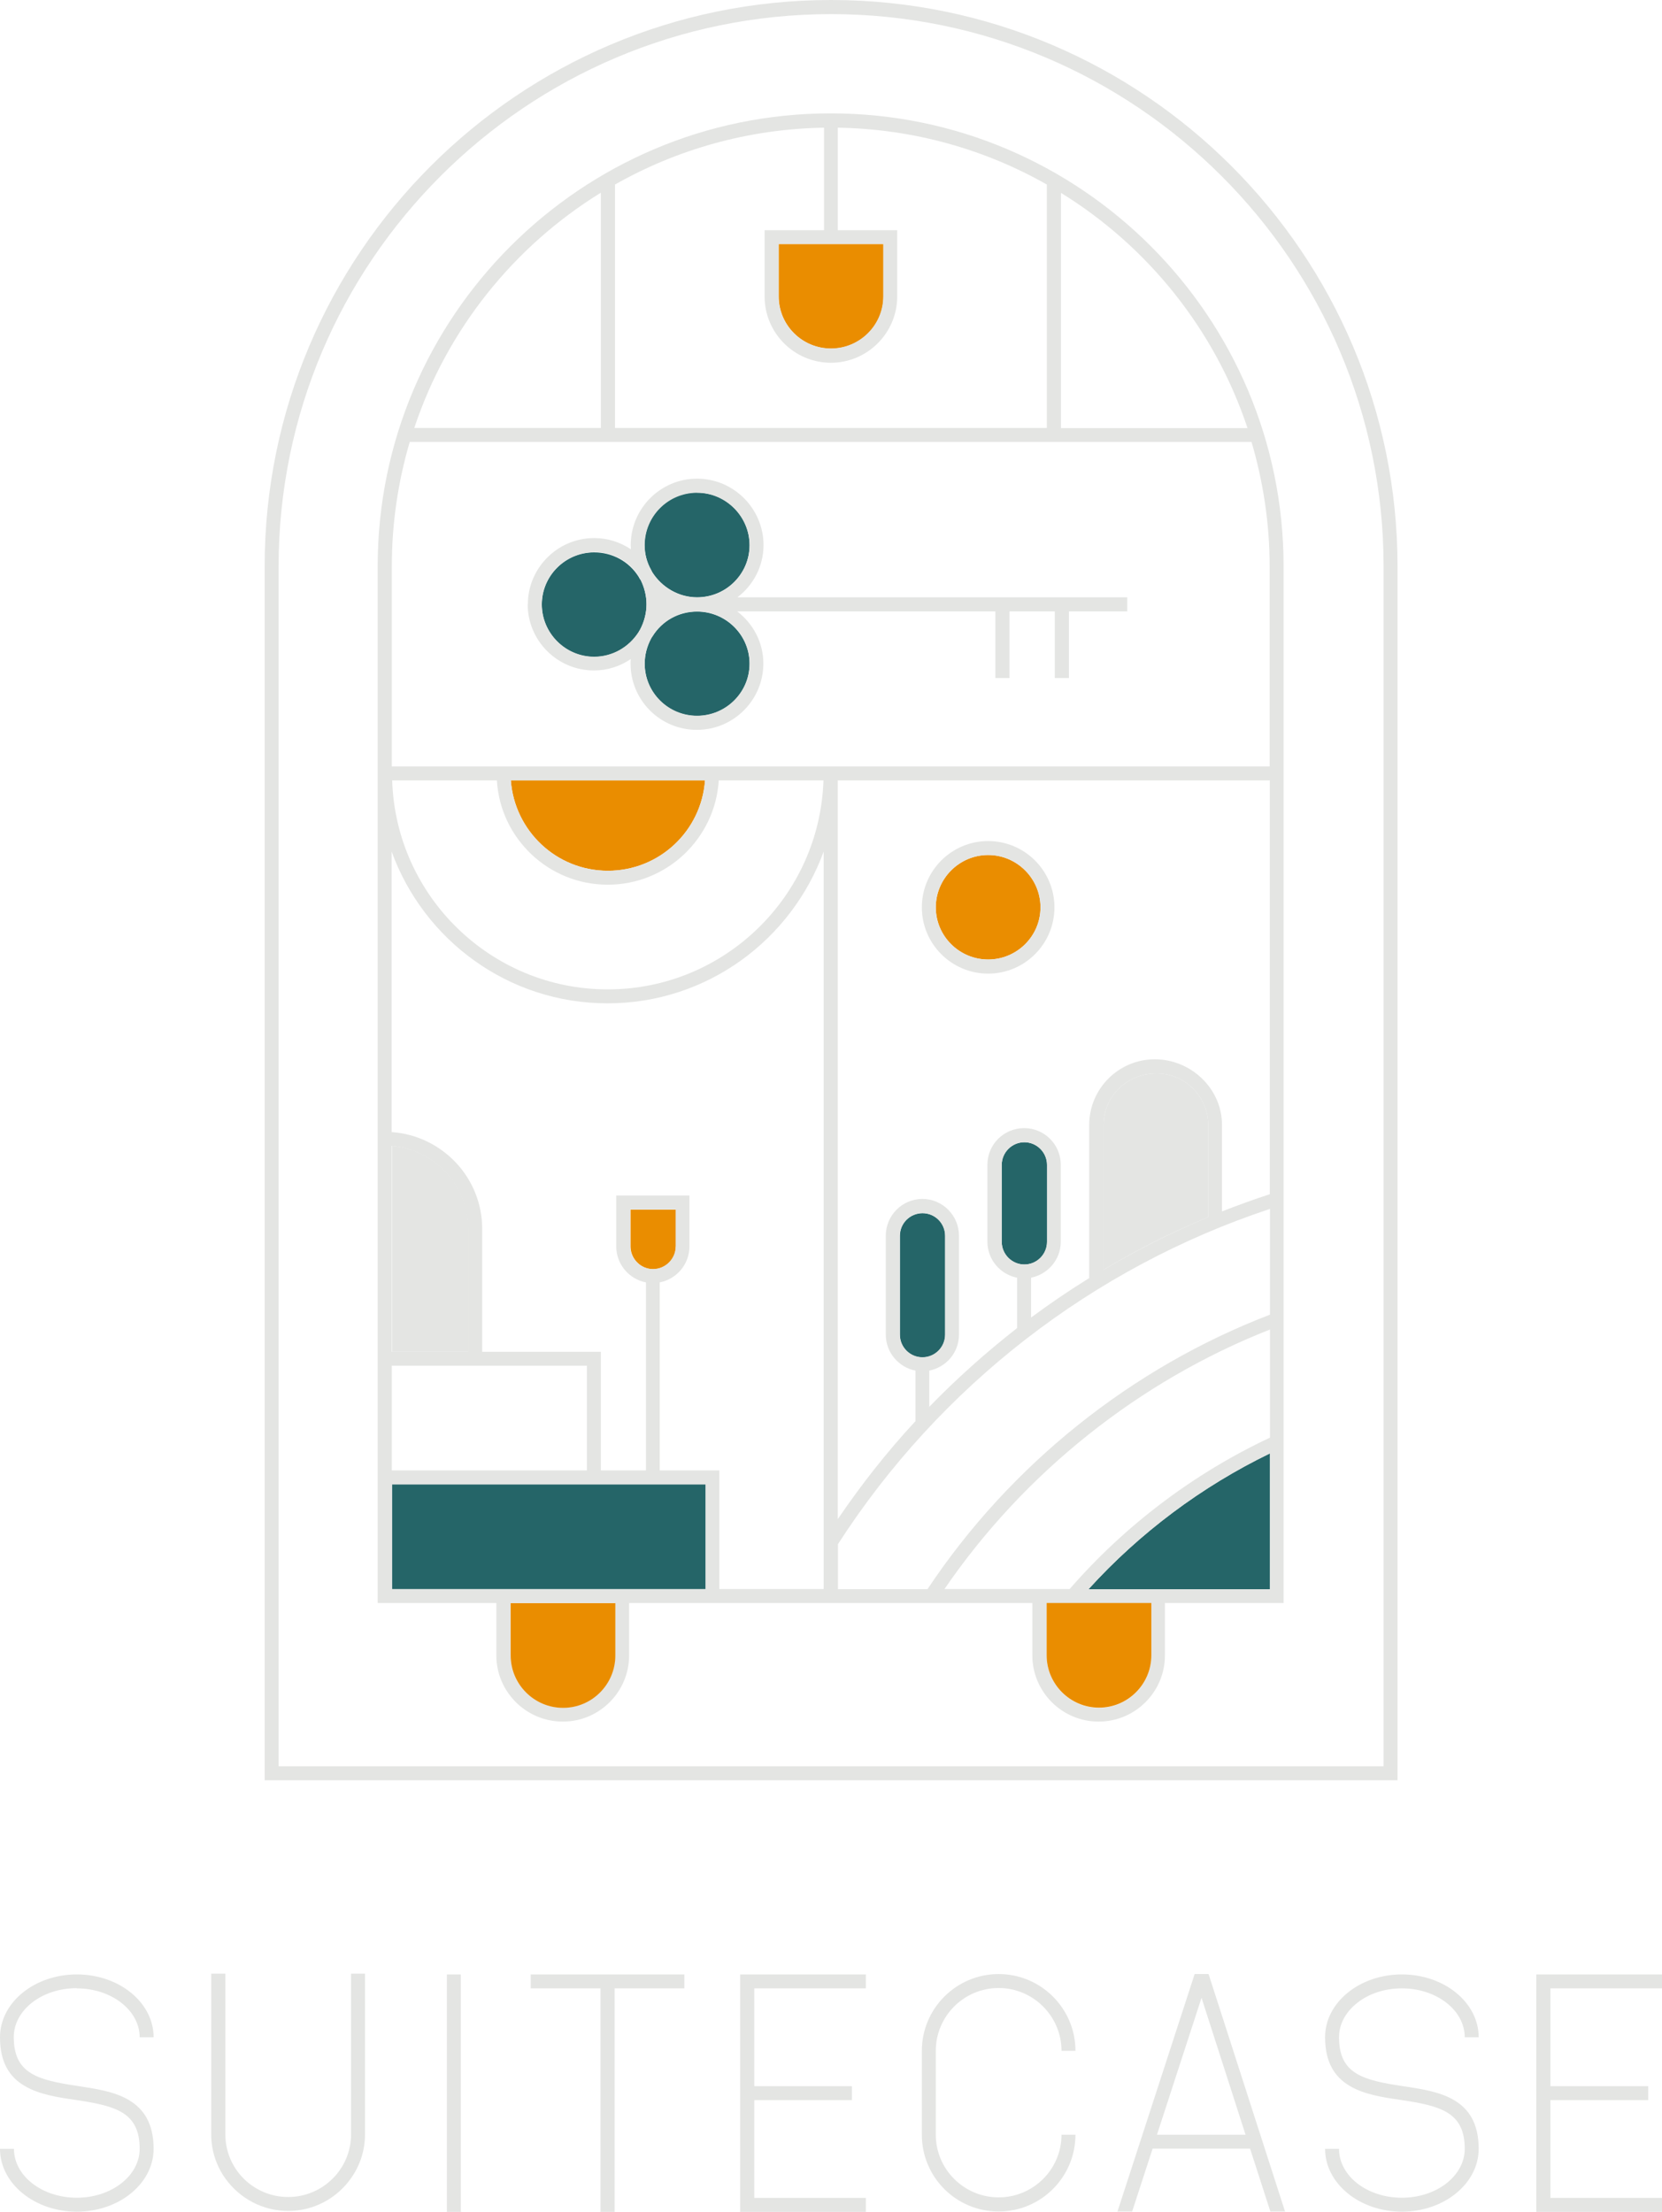 <?xml version="1.0" encoding="UTF-8"?><svg id="Livello_2" xmlns="http://www.w3.org/2000/svg" viewBox="0 0 91.75 122.13"><defs><style>.cls-1{fill:#ea8d00;}.cls-2{fill:#e4e5e3;}.cls-3{fill:#256568;}</style></defs><g id="Cromia"><g><path class="cls-3" d="M52.18,73.7c0,.7-.57,1.25-1.25,1.25s-1.25-.56-1.25-1.25v-5.46c0-.7,.56-1.25,1.25-1.25s1.25,.56,1.25,1.25v5.46Z"/><path class="cls-3" d="M57.8,68.57c0,.69-.56,1.25-1.25,1.25s-1.25-.57-1.25-1.25v-4.25c0-.69,.56-1.25,1.25-1.25s1.25,.57,1.25,1.25v4.25Z"/><path class="cls-2" d="M63.85,59.27c1.57,0,2.85,1.28,2.85,2.85v5.08c-1.99,.83-3.93,1.8-5.78,2.91v-7.99c0-1.57,1.28-2.85,2.93-2.85Z"/><polygon class="cls-3" points="38.96 81.96 38.96 87.75 34.75 87.75 27.42 87.75 21.64 87.75 21.64 81.96 33.18 81.96 38.96 81.96"/><path class="cls-3" d="M70.11,80.25v7.5h-10.02c2.82-3.11,6.26-5.68,10.02-7.5Z"/><path class="cls-1" d="M37.31,68.83c0,.69-.57,1.25-1.25,1.25s-1.25-.57-1.25-1.25v-2.04h2.51v2.04Z"/><path class="cls-1" d="M48.77,13.48v2.89c0,1.59-1.3,2.88-2.89,2.88s-2.89-1.29-2.89-2.88v-2.89h5.78Z"/><path class="cls-1" d="M28.21,43.09h10.71c-.2,2.79-2.52,4.99-5.36,4.99s-5.15-2.2-5.36-4.99Z"/><path class="cls-1" d="M54.55,47.21c1.59,0,2.89,1.3,2.89,2.89s-1.3,2.88-2.89,2.88-2.89-1.29-2.89-2.88,1.3-2.89,2.89-2.89Z"/><path class="cls-3" d="M38.48,27.2c1.59,0,2.9,1.3,2.9,2.9s-1.3,2.88-2.9,2.88c-.99,0-1.93-.53-2.48-1.4l-.06-.12c-.23-.41-.36-.89-.36-1.37,0-1.6,1.3-2.9,2.89-2.9Z"/><path class="cls-3" d="M41.38,36.65c0,1.59-1.3,2.88-2.9,2.88s-2.89-1.29-2.89-2.88c0-.48,.12-.96,.37-1.42l.06-.09c.53-.86,1.45-1.37,2.46-1.37,1.59,0,2.9,1.29,2.9,2.88Z"/><path class="cls-3" d="M35.35,31.99c.22,.43,.34,.91,.34,1.38s-.12,.96-.36,1.41c-.03,.05-.06,.09-.07,.12-.55,.86-1.47,1.37-2.46,1.37-1.59,0-2.89-1.3-2.89-2.89s1.3-2.88,2.89-2.88c1.01,0,1.93,.51,2.45,1.34,.02,.04,.05,.09,.09,.16t0,0Z"/><path class="cls-2" d="M54.55,47.21c-1.59,0-2.89,1.3-2.89,2.89s1.3,2.88,2.89,2.88,2.89-1.29,2.89-2.88-1.3-2.89-2.89-2.89Zm-3.66,2.89c0-2.02,1.64-3.66,3.66-3.66s3.66,1.64,3.66,3.66-1.64,3.66-3.66,3.66-3.66-1.64-3.66-3.66Z"/><path class="cls-2" d="M38.48,33.76c-1.01,0-1.93,.51-2.46,1.37l-.06,.09c-.25,.46-.37,.94-.37,1.42,0,1.59,1.3,2.88,2.89,2.88s2.9-1.29,2.9-2.88-1.3-2.88-2.9-2.88Zm-2.48-2.17c.54,.87,1.49,1.4,2.48,1.4,1.59,0,2.9-1.3,2.9-2.88s-1.3-2.9-2.9-2.9-2.89,1.3-2.89,2.9c0,.48,.12,.96,.36,1.37l.06,.12Zm-6.86,1.78c0-2.01,1.64-3.66,3.66-3.66,.74,0,1.43,.22,2.03,.62,0-.08-.01-.16-.01-.23,0-2.02,1.64-3.67,3.66-3.67s3.67,1.65,3.67,3.67c0,1.17-.57,2.22-1.44,2.88h21.52v.78h-3.22v3.68h-.78v-3.68h-2.5v3.68h-.78v-3.68h-14.25c.87,.67,1.44,1.7,1.44,2.88,0,2.01-1.64,3.66-3.67,3.66s-3.66-1.64-3.66-3.66c0-.08,0-.16,.01-.25-.6,.41-1.3,.63-2.03,.63-2.02,0-3.66-1.64-3.66-3.66Zm3.66-2.88c-1.59,0-2.89,1.3-2.89,2.88s1.3,2.89,2.89,2.89c.99,0,1.91-.51,2.46-1.37,0-.02,.04-.07,.07-.12,.24-.45,.36-.93,.36-1.41s-.12-.95-.34-1.38t0,0c-.04-.07-.07-.12-.09-.16-.51-.83-1.44-1.34-2.45-1.34Z"/><g><path class="cls-2" d="M66.7,62.12c0-1.57-1.28-2.85-2.85-2.85-1.65,0-2.93,1.28-2.93,2.85v7.99c1.85-1.1,3.78-2.07,5.78-2.91v-5.08Zm3.41,18.13c-3.76,1.82-7.2,4.39-10.02,7.5h10.02v-7.5Zm-1.24-56.61c-1.81-5.44-5.5-10.03-10.3-12.99v12.99h10.3Zm-5.31,64.88h-5.78v2.89c0,1.59,1.3,2.89,2.89,2.89s2.89-1.3,2.89-2.89v-2.89Zm-7.01-18.7c.69,0,1.25-.57,1.25-1.25v-4.25c0-.69-.56-1.25-1.25-1.25s-1.25,.57-1.25,1.25v4.25c0,.69,.56,1.25,1.25,1.25Zm13.56,3.59c-7.22,2.84-13.57,7.9-17.97,14.33h6.91c3.05-3.51,6.86-6.39,11.06-8.36v-5.97Zm0-6.66c-9.78,3.24-18.23,9.79-23.85,18.51v2.49h4.94c4.56-6.86,11.25-12.22,18.91-15.16v-5.83Zm-19.57,11.73v-2.8c-.93-.18-1.64-1-1.64-1.99v-5.46c0-1.12,.91-2.03,2.02-2.03s2.02,.91,2.02,2.03v5.46c0,.99-.7,1.8-1.64,1.99v2c1.51-1.56,3.14-3.01,4.85-4.35v-2.78c-.93-.18-1.64-1-1.64-1.99v-4.25c0-1.12,.91-2.02,2.03-2.02s2.02,.91,2.02,2.02v4.25c0,.99-.71,1.8-1.64,1.99v2.2c1.04-.77,2.11-1.5,3.21-2.18v-8.46c0-1.99,1.62-3.62,3.62-3.62s3.71,1.62,3.71,3.62v4.78c.87-.34,1.75-.66,2.64-.95v-22.85h-23.85v40.79c1.3-1.91,2.72-3.72,4.28-5.4Zm.38-3.54c.69,0,1.25-.56,1.25-1.25v-5.46c0-.7-.57-1.25-1.25-1.25s-1.25,.56-1.25,1.25v5.46c0,.7,.56,1.25,1.25,1.25Zm-5.05-55.7c1.59,0,2.89-1.29,2.89-2.88v-2.89h-5.78v2.89c0,1.59,1.3,2.88,2.89,2.88Zm-9.82,50.83c.69,0,1.25-.57,1.25-1.25v-2.04h-2.51v2.04c0,.69,.57,1.25,1.25,1.25Zm-2.1-59.89v13.45h23.84V10.19c-3.41-1.94-7.35-3.07-11.54-3.14v5.66h3.28v3.66c0,2.01-1.64,3.66-3.66,3.66s-3.66-1.64-3.66-3.66v-3.66h3.28V7.05c-4.19,.07-8.12,1.2-11.54,3.14Zm-5.75,32.91c.2,2.79,2.52,4.99,5.36,4.99s5.16-2.2,5.36-4.99h-10.71Zm2.88,51.2c1.59,0,2.88-1.3,2.88-2.89v-2.89h-5.78v2.89c0,1.59,1.3,2.89,2.89,2.89Zm-4.46-18.88h-4.99v5.78h10.77v-5.78h-5.78Zm-4.99,12.33h17.32v-5.78H21.64v5.78Zm.02-44.65c.2,6.4,5.46,11.54,11.9,11.54s11.7-5.14,11.91-11.54h-5.78c-.2,3.21-2.87,5.76-6.13,5.76s-5.93-2.55-6.12-5.76h-5.78Zm-.8-11.82c0-13.79,11.22-25.01,25.01-25.01s25,11.22,25,25.01v57.24h-6.55v2.89c0,2.02-1.64,3.66-3.66,3.66s-3.66-1.64-3.66-3.66v-2.89h-22.26v2.89c0,2.02-1.64,3.66-3.66,3.66s-3.67-1.64-3.67-3.66v-2.89h-6.55V31.28Zm17.61-6.87h-15.84c-.64,2.18-.99,4.49-.99,6.87v11.05h48.46v-11.05c0-2.38-.36-4.69-1-6.87h-30.63Zm-12.62,43.46c0-2.41-1.86-4.38-4.21-4.59v11.37h4.21v-6.78Zm7.33-57.22c-4.8,2.96-8.49,7.55-10.3,12.99h10.3V10.64Zm-11.54,51.87c2.78,.2,4.99,2.51,4.99,5.35v6.78h6.55v6.55h2.49v-10.38c-.93-.18-1.64-1-1.64-1.99v-2.81h4.04v2.81c0,.99-.7,1.8-1.64,1.99v10.38h3.29v6.55h5.76V47.02c-1.78,4.88-6.44,8.38-11.93,8.38s-10.15-3.5-11.92-8.38v15.49Z"/><path class="cls-2" d="M77.15,98.3H14.61V31.28C14.61,14.03,28.63,0,45.88,0s31.27,14.03,31.27,31.28V98.3Zm-61.77-.77h61V31.28C76.38,14.46,62.7,.78,45.88,.78S15.38,14.46,15.38,31.28V97.53Z"/></g><path class="cls-2" d="M25.86,67.86c0-2.41-1.86-4.38-4.21-4.59v11.37h4.21v-6.78Z"/><path class="cls-1" d="M63.56,88.51h-5.78v2.89c0,1.59,1.3,2.89,2.89,2.89s2.89-1.3,2.89-2.89v-2.89Z"/><path class="cls-1" d="M31.09,94.3c1.59,0,2.88-1.3,2.88-2.89v-2.89h-5.78v2.89c0,1.59,1.3,2.89,2.89,2.89Z"/><g><polygon class="cls-2" points="91.75 109.79 91.75 109.02 85.59 109.02 84.81 109.02 84.81 122.13 91.75 122.13 91.75 121.36 85.59 121.36 85.59 115.96 90.99 115.96 90.99 115.19 85.59 115.19 85.59 109.79 91.75 109.79"/><path class="cls-2" d="M74.94,110.58c.62-.49,1.49-.79,2.45-.79,1.92,0,3.47,1.21,3.47,2.7h.77c0-1.92-1.9-3.47-4.24-3.47s-4.24,1.55-4.24,3.47c0,1.42,.56,2.21,1.35,2.68,.8,.48,1.85,.64,2.83,.78,2.2,.33,3.53,.67,3.53,2.7,0,1.49-1.55,2.7-3.47,2.7s-3.47-1.2-3.47-2.7h-.77c0,1.91,1.9,3.47,4.24,3.47s4.24-1.56,4.24-3.47c0-2.84-2.22-3.17-4.18-3.46-2.2-.33-3.53-.67-3.53-2.7,0-.75,.39-1.42,1.02-1.91Z"/><path class="cls-2" d="M66.62,109h-.67l-4.26,13.11h.81l1.13-3.47h5.38l1.12,3.47h.81l-4.22-13.11h-.1Zm-2.75,8.87l2.46-7.56,2.43,7.56h-4.89Z"/><path class="cls-2" d="M55.13,109.77c1.91,0,3.47,1.56,3.47,3.47h.77c0-2.34-1.9-4.24-4.24-4.24s-4.24,1.9-4.24,4.24v4.63c0,1.17,.47,2.23,1.24,3s1.83,1.24,3,1.24c2.34,0,4.24-1.9,4.24-4.24h-.77c0,1.91-1.56,3.46-3.47,3.46s-3.47-1.55-3.47-3.46v-4.63c0-1.91,1.55-3.47,3.47-3.47Z"/><polygon class="cls-2" points="40.86 109.02 40.86 122.13 47.8 122.13 47.8 121.36 41.64 121.36 41.64 115.96 47.03 115.96 47.03 115.19 41.64 115.19 41.64 109.79 47.8 109.79 47.8 109.02 41.64 109.02 40.86 109.02"/><polygon class="cls-2" points="29.3 109.79 33.15 109.79 33.15 122.13 33.93 122.13 33.93 109.79 37.78 109.79 37.78 109.02 29.3 109.02 29.3 109.79"/><rect class="cls-2" x="24.67" y="109.02" width=".77" height="13.11"/><path class="cls-2" d="M19.38,117.85c0,1.91-1.56,3.46-3.47,3.46s-3.47-1.54-3.47-3.46v-8.87h-.78v8.87c0,.91,.29,1.75,.78,2.44,.78,1.08,2.04,1.79,3.47,1.79s2.71-.72,3.47-1.81c.49-.69,.77-1.53,.77-2.42v-8.87h-.77v8.87Z"/><path class="cls-2" d="M4.24,109.79c1.91,0,3.47,1.21,3.47,2.7h.77c0-1.92-1.9-3.47-4.24-3.47s-4.24,1.55-4.24,3.47c0,1.42,.55,2.21,1.35,2.68,.8,.48,1.85,.64,2.83,.78,2.2,.33,3.53,.67,3.53,2.7,0,1.49-1.56,2.7-3.47,2.7s-3.47-1.2-3.47-2.7H0c0,1.91,1.9,3.47,4.24,3.47s4.24-1.56,4.24-3.47c0-1.42-.56-2.21-1.36-2.69-.8-.48-1.85-.63-2.83-.78-2.2-.33-3.53-.67-3.53-2.7,0-1.49,1.55-2.7,3.47-2.7Z"/></g></g></g></svg>